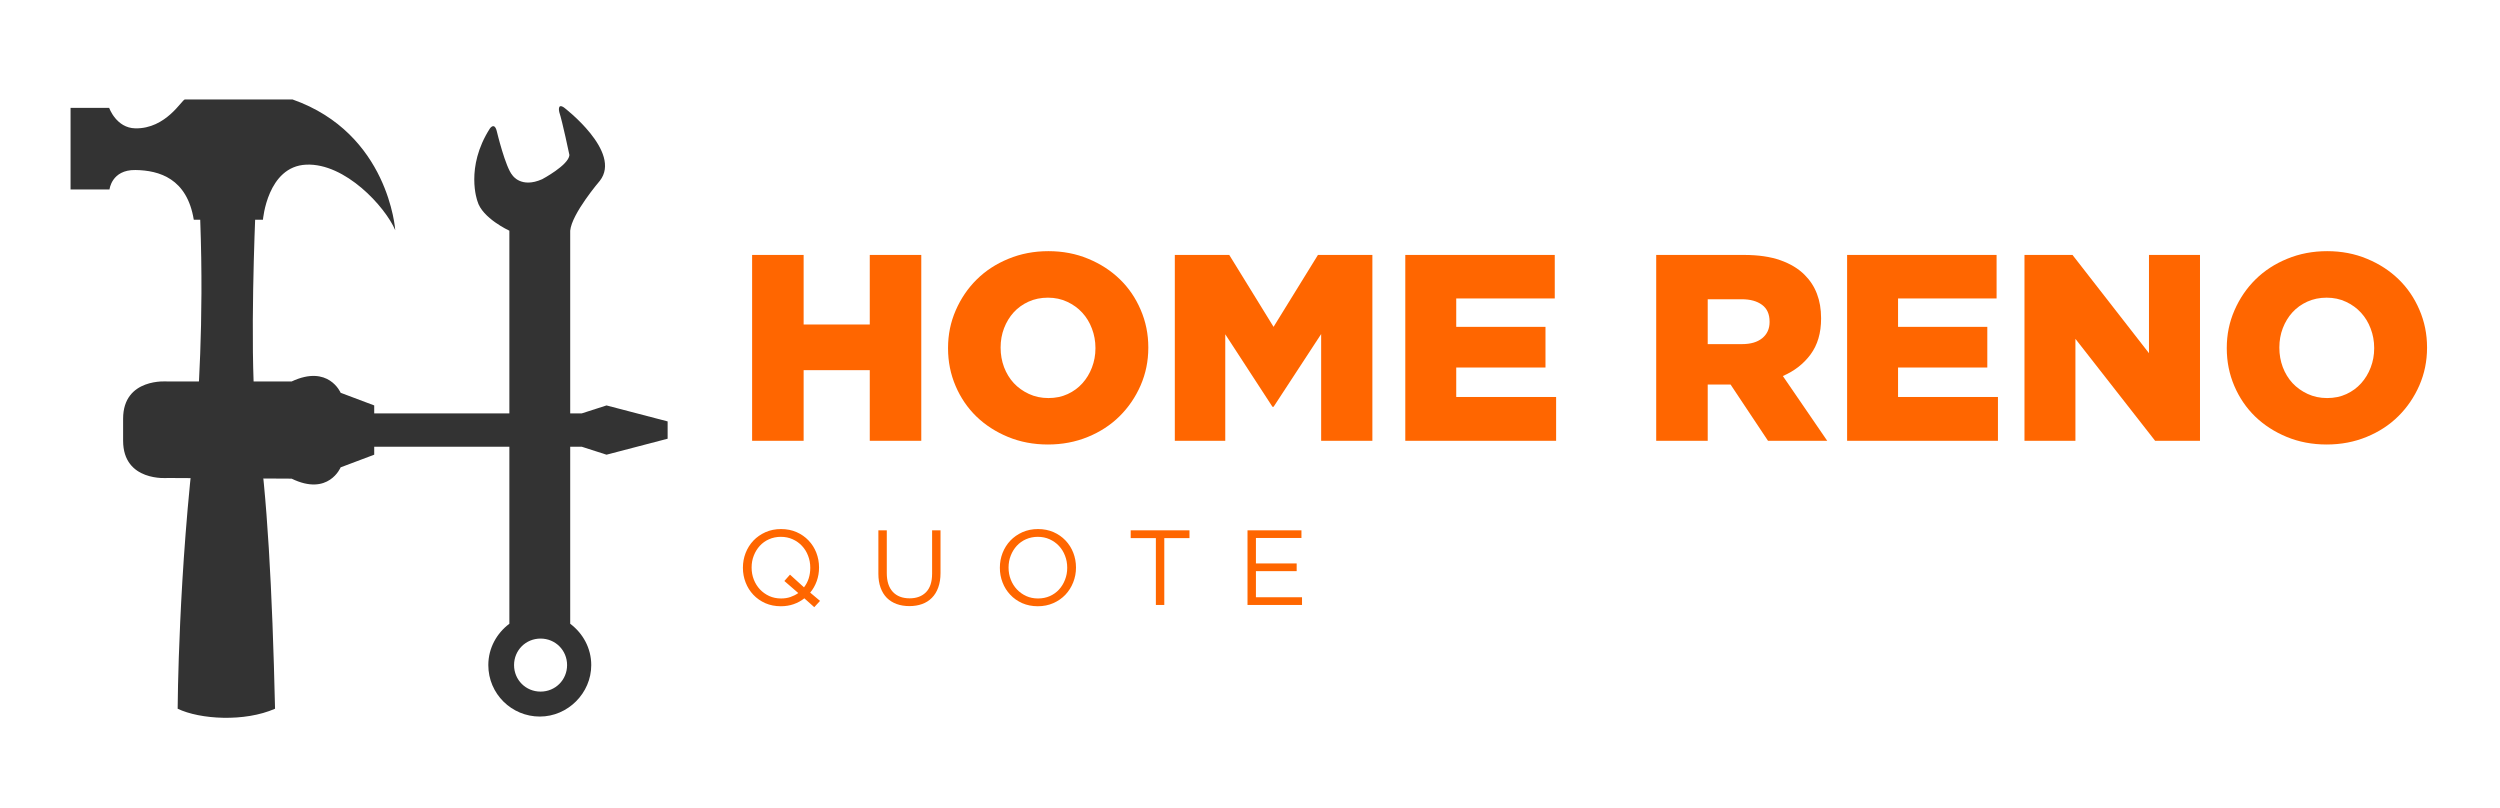 <svg version="1.2" preserveAspectRatio="xMidYMid meet" viewBox="96 285 547.5 177" zoomAndPan="magnify" xmlns:xlink="http://www.w3.org/1999/xlink" xmlns="http://www.w3.org/2000/svg" style="max-height: 500px" width="547.5" height="177"><defs><clipPath id="674de461cc"><path d="M 111.43 306.723 L 182.68 306.723 L 182.68 443 L 111.43 443 Z M 111.43 306.723"/></clipPath><clipPath id="7656275ce3"><path d="M 122.961 367 L 242.211 367 L 242.211 392 L 122.961 392 Z M 122.961 367"/></clipPath></defs><g id="2d2ccf1670"><g clip-path="url(#674de461cc)" clip-rule="nonzero"><path d="M 119.906 308.621 L 111.453 308.621 L 111.453 326.5 L 119.98 326.5 C 119.98 326.5 120.422 322.16 125.645 322.234 C 130.863 322.305 136.965 324.074 138.438 333.125 L 139.848 333.125 C 140.703 356.234 139.301 372.961 138.875 379.566 C 135.055 410.18 134.906 440.211 134.906 440.211 C 139.809 442.562 149.566 443.152 156.234 440.211 C 155.641 414.156 154.465 392.812 152.406 379.566 C 150.664 368.34 151.559 341.168 151.875 333.125 L 153.586 333.125 C 153.586 333.125 154.543 321.422 163.07 321.059 C 171.602 320.688 180.352 330.254 182.559 335.41 C 182.559 335.41 181.16 314.211 160.055 306.777 C 152.043 306.777 144.512 306.777 136.496 306.777 C 135.855 306.777 132.406 313.227 125.645 313.109 C 121.453 313.035 119.906 308.621 119.906 308.621" style="stroke:none;fill-rule:evenodd;fill:#333333;fill-opacity:1;"/></g><path d="M 219.508 308.539 C 217.973 307.512 218.484 309.562 218.484 309.562 C 219.168 311.613 220.703 318.957 220.703 318.957 C 220.531 321.176 214.727 324.25 214.727 324.25 C 210.113 326.301 208.234 323.395 208.234 323.395 C 206.699 321.688 204.82 313.832 204.82 313.832 C 204.309 311.613 203.281 313.148 203.281 313.148 C 197.816 321.688 200.551 329.031 200.551 329.031 C 201.574 332.789 207.551 335.523 207.551 335.523 L 207.551 421.602 C 204.82 423.652 202.941 426.895 202.941 430.652 C 202.941 436.973 208.066 441.926 214.215 441.926 C 220.363 441.926 225.484 436.801 225.484 430.652 C 225.484 426.895 223.605 423.652 220.875 421.602 L 220.875 335.523 C 221.215 331.766 227.363 324.594 227.363 324.594 C 232.316 318.273 219.508 308.539 219.508 308.539 Z M 214.383 436.461 C 211.141 436.461 208.578 433.898 208.578 430.652 C 208.578 427.41 211.141 424.848 214.383 424.848 C 217.629 424.848 220.191 427.41 220.191 430.652 C 220.191 433.898 217.629 436.461 214.383 436.461 Z M 214.383 436.461" style="stroke:none;fill-rule:nonzero;fill:#333333;fill-opacity:1;"/><g clip-path="url(#7656275ce3)" clip-rule="nonzero"><path d="M 159.867 389.824 C 167.953 393.762 170.602 387.348 170.602 387.348 L 177.953 384.578 L 177.953 382.828 L 223.387 382.828 L 228.828 384.578 L 242.211 381.078 L 242.211 377.289 L 228.828 373.789 L 223.387 375.539 L 177.953 375.539 L 177.953 373.789 L 170.602 371.02 C 170.602 371.02 167.953 364.754 159.867 368.543 L 132.664 368.543 C 132.664 368.543 122.961 367.668 122.961 376.707 L 122.961 381.516 C 122.961 390.555 132.664 389.68 132.664 389.68 C 132.664 389.68 159.867 389.824 159.867 389.824 Z M 159.867 389.824" style="stroke:none;fill-rule:nonzero;fill:#333333;fill-opacity:1;"/></g><g style="fill:#ff6600;fill-opacity:1;"><g transform="translate(257.104, 381.534)"><path d="M 3.609 0 L 3.609 -40.703 L 14.891 -40.703 L 14.891 -25.469 L 29.375 -25.469 L 29.375 -40.703 L 40.656 -40.703 L 40.656 0 L 29.375 0 L 29.375 -15.469 L 14.891 -15.469 L 14.891 0 Z M 3.609 0" style="stroke:none"/></g></g><g style="fill:#ff6600;fill-opacity:1;"><g transform="translate(301.355, 381.534)"><path d="M 24.141 0.812 C 20.992 0.812 18.082 0.258 15.406 -0.844 C 12.738 -1.945 10.43 -3.438 8.484 -5.312 C 6.547 -7.195 5.023 -9.426 3.922 -12 C 2.816 -14.582 2.266 -17.328 2.266 -20.234 L 2.266 -20.359 C 2.266 -23.266 2.828 -26.004 3.953 -28.578 C 5.078 -31.16 6.609 -33.41 8.547 -35.328 C 10.484 -37.242 12.801 -38.754 15.5 -39.859 C 18.195 -40.973 21.113 -41.531 24.25 -41.531 C 27.395 -41.531 30.301 -40.973 32.969 -39.859 C 35.645 -38.754 37.953 -37.258 39.891 -35.375 C 41.828 -33.5 43.348 -31.27 44.453 -28.688 C 45.566 -26.113 46.125 -23.375 46.125 -20.469 L 46.125 -20.359 C 46.125 -17.453 45.562 -14.707 44.438 -12.125 C 43.312 -9.551 41.773 -7.301 39.828 -5.375 C 37.891 -3.457 35.57 -1.945 32.875 -0.844 C 30.188 0.258 27.273 0.812 24.141 0.812 Z M 24.25 -9.359 C 25.801 -9.359 27.207 -9.648 28.469 -10.234 C 29.727 -10.816 30.801 -11.602 31.688 -12.594 C 32.582 -13.582 33.281 -14.734 33.781 -16.047 C 34.289 -17.367 34.547 -18.766 34.547 -20.234 L 34.547 -20.359 C 34.547 -21.828 34.289 -23.227 33.781 -24.562 C 33.281 -25.906 32.57 -27.07 31.656 -28.062 C 30.75 -29.051 29.656 -29.844 28.375 -30.438 C 27.102 -31.039 25.691 -31.344 24.141 -31.344 C 22.586 -31.344 21.172 -31.051 19.891 -30.469 C 18.609 -29.883 17.52 -29.098 16.625 -28.109 C 15.738 -27.129 15.039 -25.977 14.531 -24.656 C 14.031 -23.344 13.781 -21.945 13.781 -20.469 L 13.781 -20.359 C 13.781 -18.879 14.031 -17.469 14.531 -16.125 C 15.039 -14.789 15.75 -13.629 16.656 -12.641 C 17.57 -11.66 18.676 -10.867 19.969 -10.266 C 21.27 -9.66 22.695 -9.359 24.25 -9.359 Z M 24.25 -9.359" style="stroke:none"/></g></g><g style="fill:#ff6600;fill-opacity:1;"><g transform="translate(349.676, 381.534)"><path d="M 3.609 0 L 3.609 -40.703 L 15.531 -40.703 L 25.234 -24.953 L 34.953 -40.703 L 46.875 -40.703 L 46.875 0 L 35.656 0 L 35.656 -23.375 L 25.234 -7.438 L 25 -7.438 L 14.656 -23.328 L 14.656 0 Z M 3.609 0" style="stroke:none"/></g></g><g style="fill:#ff6600;fill-opacity:1;"><g transform="translate(400.149, 381.534)"><path d="M 3.609 0 L 3.609 -40.703 L 36.344 -40.703 L 36.344 -31.172 L 14.766 -31.172 L 14.766 -24.953 L 34.312 -24.953 L 34.312 -16.047 L 14.766 -16.047 L 14.766 -9.594 L 36.641 -9.594 L 36.641 0 Z M 3.609 0" style="stroke:none"/></g></g><g style="fill:#ff6600;fill-opacity:1;"><g transform="translate(438.992, 381.534)"><path d="" style="stroke:none"/></g></g><g style="fill:#ff6600;fill-opacity:1;"><g transform="translate(455.099, 381.534)"><path d="M 3.609 0 L 3.609 -40.703 L 22.859 -40.703 C 25.961 -40.703 28.609 -40.316 30.797 -39.547 C 32.984 -38.773 34.754 -37.707 36.109 -36.344 C 37.316 -35.145 38.219 -33.758 38.812 -32.188 C 39.414 -30.613 39.719 -28.844 39.719 -26.875 L 39.719 -26.75 C 39.719 -23.613 38.953 -21.004 37.422 -18.922 C 35.891 -16.848 33.863 -15.27 31.344 -14.188 L 41.062 0 L 28.094 0 L 19.891 -12.328 L 14.891 -12.328 L 14.891 0 Z M 14.891 -21.172 L 22.391 -21.172 C 24.285 -21.172 25.766 -21.602 26.828 -22.469 C 27.898 -23.344 28.438 -24.52 28.438 -26 L 28.438 -26.109 C 28.438 -27.742 27.883 -28.969 26.781 -29.781 C 25.676 -30.594 24.191 -31 22.328 -31 L 14.891 -31 Z M 14.891 -21.172" style="stroke:none"/></g></g><g style="fill:#ff6600;fill-opacity:1;"><g transform="translate(496.908, 381.534)"><path d="M 3.609 0 L 3.609 -40.703 L 36.344 -40.703 L 36.344 -31.172 L 14.766 -31.172 L 14.766 -24.953 L 34.312 -24.953 L 34.312 -16.047 L 14.766 -16.047 L 14.766 -9.594 L 36.641 -9.594 L 36.641 0 Z M 3.609 0" style="stroke:none"/></g></g><g style="fill:#ff6600;fill-opacity:1;"><g transform="translate(535.751, 381.534)"><path d="M 3.609 0 L 3.609 -40.703 L 14.125 -40.703 L 30.875 -19.188 L 30.875 -40.703 L 42.047 -40.703 L 42.047 0 L 32.219 0 L 14.766 -22.328 L 14.766 0 Z M 3.609 0" style="stroke:none"/></g></g><g style="fill:#ff6600;fill-opacity:1;"><g transform="translate(581.398, 381.534)"><path d="M 24.141 0.812 C 20.992 0.812 18.082 0.258 15.406 -0.844 C 12.738 -1.945 10.43 -3.438 8.484 -5.312 C 6.547 -7.195 5.023 -9.426 3.922 -12 C 2.816 -14.582 2.266 -17.328 2.266 -20.234 L 2.266 -20.359 C 2.266 -23.266 2.828 -26.004 3.953 -28.578 C 5.078 -31.16 6.609 -33.41 8.547 -35.328 C 10.484 -37.242 12.801 -38.754 15.5 -39.859 C 18.195 -40.973 21.113 -41.531 24.25 -41.531 C 27.395 -41.531 30.301 -40.973 32.969 -39.859 C 35.645 -38.754 37.953 -37.258 39.891 -35.375 C 41.828 -33.5 43.348 -31.27 44.453 -28.688 C 45.566 -26.113 46.125 -23.375 46.125 -20.469 L 46.125 -20.359 C 46.125 -17.453 45.562 -14.707 44.438 -12.125 C 43.312 -9.551 41.773 -7.301 39.828 -5.375 C 37.891 -3.457 35.57 -1.945 32.875 -0.844 C 30.188 0.258 27.273 0.812 24.141 0.812 Z M 24.25 -9.359 C 25.801 -9.359 27.207 -9.648 28.469 -10.234 C 29.727 -10.816 30.801 -11.602 31.688 -12.594 C 32.582 -13.582 33.281 -14.734 33.781 -16.047 C 34.289 -17.367 34.547 -18.766 34.547 -20.234 L 34.547 -20.359 C 34.547 -21.828 34.289 -23.227 33.781 -24.562 C 33.281 -25.906 32.57 -27.07 31.656 -28.062 C 30.75 -29.051 29.656 -29.844 28.375 -30.438 C 27.102 -31.039 25.691 -31.344 24.141 -31.344 C 22.586 -31.344 21.172 -31.051 19.891 -30.469 C 18.609 -29.883 17.52 -29.098 16.625 -28.109 C 15.738 -27.129 15.039 -25.977 14.531 -24.656 C 14.031 -23.344 13.781 -21.945 13.781 -20.469 L 13.781 -20.359 C 13.781 -18.879 14.031 -17.469 14.531 -16.125 C 15.039 -14.789 15.75 -13.629 16.656 -12.641 C 17.57 -11.66 18.676 -10.867 19.969 -10.266 C 21.27 -9.66 22.695 -9.359 24.25 -9.359 Z M 24.25 -9.359" style="stroke:none"/></g></g><g style="fill:#ff6600;fill-opacity:1;"><g transform="translate(257.104, 417.487)"><path d="M 17.219 0.484 L 15.047 -1.453 C 14.348 -0.898 13.566 -0.473 12.703 -0.172 C 11.848 0.129 10.914 0.281 9.906 0.281 C 8.656 0.281 7.52 0.055 6.5 -0.391 C 5.477 -0.848 4.602 -1.461 3.875 -2.234 C 3.145 -3.004 2.582 -3.898 2.188 -4.922 C 1.789 -5.941 1.594 -7.008 1.594 -8.125 L 1.594 -8.172 C 1.594 -9.297 1.789 -10.367 2.188 -11.391 C 2.594 -12.422 3.16 -13.32 3.891 -14.094 C 4.629 -14.863 5.508 -15.477 6.531 -15.938 C 7.562 -16.395 8.703 -16.625 9.953 -16.625 C 11.191 -16.625 12.32 -16.398 13.344 -15.953 C 14.363 -15.504 15.238 -14.895 15.969 -14.125 C 16.707 -13.352 17.273 -12.457 17.672 -11.438 C 18.066 -10.414 18.266 -9.344 18.266 -8.219 L 18.266 -8.172 C 18.266 -7.148 18.098 -6.172 17.766 -5.234 C 17.43 -4.297 16.953 -3.453 16.328 -2.703 L 18.484 -0.891 Z M 9.953 -1.422 C 10.68 -1.422 11.359 -1.523 11.984 -1.734 C 12.617 -1.953 13.195 -2.242 13.719 -2.609 L 10.672 -5.25 L 11.906 -6.641 L 14.969 -3.859 C 15.426 -4.441 15.77 -5.094 16 -5.812 C 16.227 -6.531 16.344 -7.301 16.344 -8.125 L 16.344 -8.172 C 16.344 -9.109 16.18 -9.984 15.859 -10.797 C 15.547 -11.617 15.102 -12.332 14.531 -12.938 C 13.957 -13.551 13.273 -14.035 12.484 -14.391 C 11.703 -14.742 10.844 -14.922 9.906 -14.922 C 8.969 -14.922 8.102 -14.742 7.312 -14.391 C 6.531 -14.047 5.859 -13.566 5.297 -12.953 C 4.742 -12.348 4.305 -11.641 3.984 -10.828 C 3.66 -10.023 3.5 -9.156 3.5 -8.219 L 3.5 -8.172 C 3.5 -7.242 3.66 -6.367 3.984 -5.547 C 4.305 -4.734 4.754 -4.02 5.328 -3.406 C 5.898 -2.801 6.578 -2.316 7.359 -1.953 C 8.148 -1.598 9.016 -1.422 9.953 -1.422 Z M 9.953 -1.422" style="stroke:none"/></g></g><g style="fill:#ff6600;fill-opacity:1;"><g transform="translate(286.302, 417.487)"><path d="M 8.859 0.25 C 7.836 0.25 6.91 0.098 6.078 -0.203 C 5.242 -0.504 4.523 -0.953 3.922 -1.547 C 3.328 -2.148 2.867 -2.895 2.547 -3.781 C 2.223 -4.664 2.062 -5.688 2.062 -6.844 L 2.062 -16.344 L 3.906 -16.344 L 3.906 -6.969 C 3.906 -5.188 4.344 -3.82 5.219 -2.875 C 6.102 -1.926 7.332 -1.453 8.906 -1.453 C 10.414 -1.453 11.613 -1.898 12.5 -2.797 C 13.383 -3.703 13.828 -5.051 13.828 -6.844 L 13.828 -16.344 L 15.672 -16.344 L 15.672 -6.984 C 15.672 -5.785 15.504 -4.734 15.172 -3.828 C 14.848 -2.922 14.383 -2.164 13.781 -1.562 C 13.188 -0.957 12.473 -0.504 11.641 -0.203 C 10.805 0.098 9.879 0.25 8.859 0.25 Z M 8.859 0.25" style="stroke:none"/></g></g><g style="fill:#ff6600;fill-opacity:1;"><g transform="translate(313.376, 417.487)"><path d="M 9.906 0.281 C 8.656 0.281 7.52 0.055 6.5 -0.391 C 5.477 -0.848 4.602 -1.461 3.875 -2.234 C 3.145 -3.004 2.582 -3.898 2.188 -4.922 C 1.789 -5.941 1.594 -7.008 1.594 -8.125 L 1.594 -8.172 C 1.594 -9.297 1.789 -10.367 2.188 -11.391 C 2.594 -12.422 3.16 -13.32 3.891 -14.094 C 4.629 -14.863 5.508 -15.477 6.531 -15.938 C 7.562 -16.395 8.703 -16.625 9.953 -16.625 C 11.191 -16.625 12.32 -16.398 13.344 -15.953 C 14.363 -15.504 15.238 -14.895 15.969 -14.125 C 16.707 -13.352 17.273 -12.457 17.672 -11.438 C 18.066 -10.414 18.266 -9.344 18.266 -8.219 L 18.266 -8.172 C 18.266 -7.055 18.062 -5.984 17.656 -4.953 C 17.25 -3.922 16.68 -3.02 15.953 -2.25 C 15.223 -1.477 14.344 -0.863 13.312 -0.406 C 12.281 0.051 11.145 0.281 9.906 0.281 Z M 9.953 -1.422 C 10.891 -1.422 11.75 -1.594 12.531 -1.938 C 13.32 -2.289 13.992 -2.77 14.547 -3.375 C 15.109 -3.988 15.547 -4.703 15.859 -5.516 C 16.18 -6.328 16.344 -7.195 16.344 -8.125 L 16.344 -8.172 C 16.344 -9.109 16.18 -9.984 15.859 -10.797 C 15.547 -11.617 15.102 -12.332 14.531 -12.938 C 13.957 -13.551 13.273 -14.035 12.484 -14.391 C 11.703 -14.742 10.844 -14.922 9.906 -14.922 C 8.969 -14.922 8.102 -14.742 7.312 -14.391 C 6.531 -14.047 5.859 -13.566 5.297 -12.953 C 4.742 -12.348 4.305 -11.641 3.984 -10.828 C 3.66 -10.023 3.5 -9.156 3.5 -8.219 L 3.5 -8.172 C 3.5 -7.242 3.66 -6.367 3.984 -5.547 C 4.305 -4.734 4.754 -4.02 5.328 -3.406 C 5.898 -2.801 6.578 -2.316 7.359 -1.953 C 8.148 -1.598 9.016 -1.422 9.953 -1.422 Z M 9.953 -1.422" style="stroke:none"/></g></g><g style="fill:#ff6600;fill-opacity:1;"><g transform="translate(342.574, 417.487)"><path d="M 6.562 -14.641 L 1.047 -14.641 L 1.047 -16.344 L 13.922 -16.344 L 13.922 -14.641 L 8.406 -14.641 L 8.406 0 L 6.562 0 Z M 6.562 -14.641" style="stroke:none"/></g></g><g style="fill:#ff6600;fill-opacity:1;"><g transform="translate(366.892, 417.487)"><path d="M 2.312 -16.344 L 14.125 -16.344 L 14.125 -14.672 L 4.156 -14.672 L 4.156 -9.094 L 13.078 -9.094 L 13.078 -7.406 L 4.156 -7.406 L 4.156 -1.688 L 14.25 -1.688 L 14.25 0 L 2.312 0 Z M 2.312 -16.344" style="stroke:none"/></g></g></g></svg>